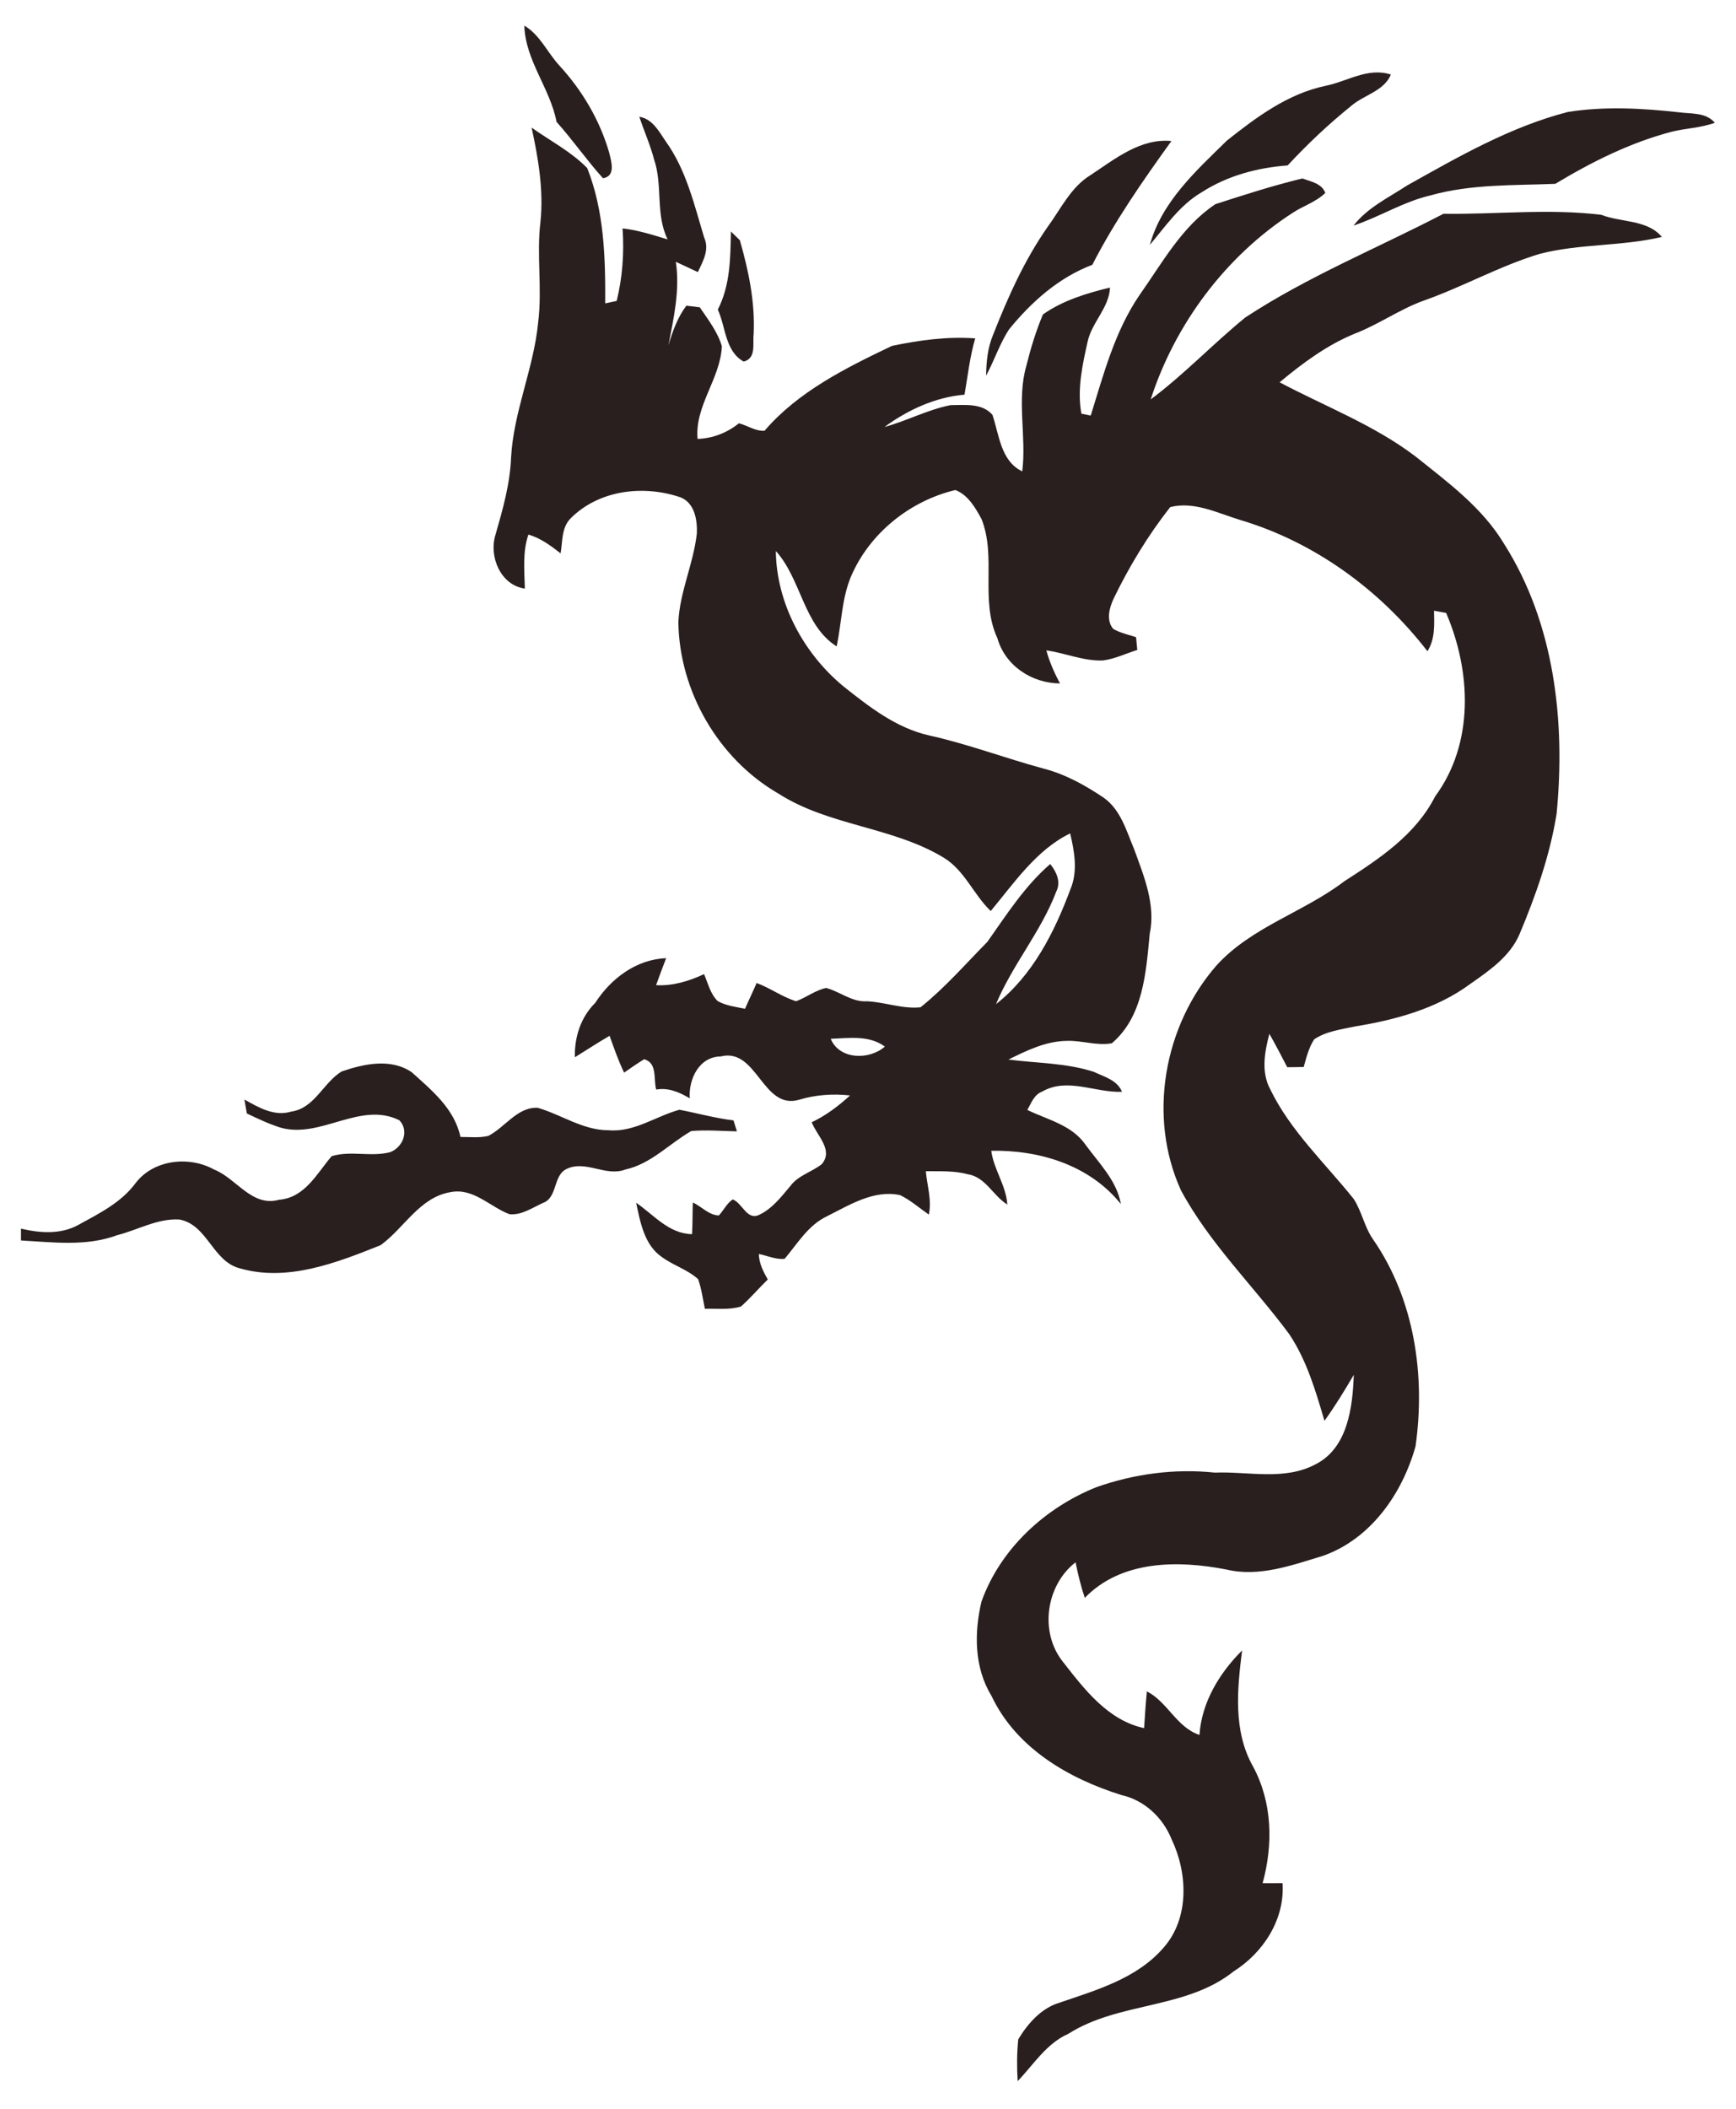 <?xml version="1.0" encoding="utf-8"?>
<!DOCTYPE svg PUBLIC "-//W3C//DTD SVG 1.1//EN" "http://www.w3.org/Graphics/SVG/1.1/DTD/svg11.dtd">
<svg version="1.1" id="Layer_1" xmlns="http://www.w3.org/2000/svg" xmlns:xlink="http://www.w3.org/1999/xlink" x="0px" y="0px"
	 viewBox="-531.758 -641.614 1351.816 1641.837" enable-background="new -531.758 -641.614 1351.816 1641.837"
	 xml:space="preserve">
<g id="_x23_ffffffff">
</g>
<g id="_x23_291f1eff">
	<path fill="#291F1E" d="M-123.454-621.65c12.268,7.232,17.944,21.01,27.373,31.172
		c17.669,19.225,31.355,42.387,38.634,67.472c1.556,6.683,5.585,18.493-4.761,20.141
		c-12.68-14.007-23.482-29.753-36.162-43.852C-103.359-572.946-122.721-594.597-123.454-621.65z"/>
	<path fill="#291F1E" d="M500.543-574.823c16.936-3.433,33.003-14.602,50.764-8.743
		c-5.447,13.046-21.194,15.838-31.127,24.581c-17.486,14.098-33.965,29.662-49.253,46.141
		c-23.574,1.739-47.01,8.011-67.014,20.919c-16.845,9.887-27.968,26.274-40.282,40.922
		c9.292-33.644,35.933-57.584,59.965-81.158C446.575-550.425,471.202-568.735,500.543-574.823z"/>
	<path fill="#291F1E" d="M563.941-497.235c40.053-22.43,80.563-45.774,125.376-57.264
		c28.517-4.486,57.813-2.884,86.422,0.32c9.658,1.282,20.736-0.092,27.831,8.102
		c-10.94,4.12-22.75,4.211-33.965,7.095c-32.088,8.468-61.979,23.436-90.267,40.465
		c-32.408,1.327-65.412,0.092-96.95,8.926c-21.148,4.898-39.686,16.708-60.148,23.574
		C533.135-480.07,549.431-487.714,563.941-497.235z"/>
	<path fill="#291F1E" d="M-33.919-550.745c10.391,1.785,15.289,11.444,20.69,19.363
		c15.884,22.109,22.063,49.162,29.845,74.795c4.257,9.384-1.053,18.356-4.944,26.778
		c-5.722-2.655-11.444-5.401-17.165-8.011c3.296,21.88-1.602,43.577-5.768,65
		c3.25-10.894,7.095-21.697,13.961-30.852c2.609,0.32,7.873,0.961,10.482,1.282
		c6.454,9.613,13.824,18.951,17.165,30.257c-1.144,25.496-21.239,46.324-18.905,72.186
		c11.856-0.458,22.933-4.715,32.179-12.176c6.637,1.694,12.908,6.271,19.958,5.813
		c26.183-30.532,63.443-48.979,99.193-66.052c21.194-4.44,43.12-7.461,64.862-5.859
		c-4.211,14.327-5.768,29.158-8.331,43.806c-22.75,1.968-44.081,11.81-62.345,25.176
		c17.486-4.761,33.736-13.549,51.542-17.028c11.078,0,24.489-1.739,32.546,7.553
		c5.264,15.563,6.409,35.933,23.208,44.035c3.433-27.419-4.577-55.616,3.296-82.577
		c3.341-13.458,7.415-26.778,12.817-39.595c15.472-10.894,34.01-16.524,52.229-20.919
		c-0.687,15.701-13.87,26.732-17.303,41.563c-4.165,18.493-8.422,37.627-4.989,56.577
		c1.831,0.366,5.493,1.144,7.278,1.511c10.025-32.179,18.676-65.457,37.947-93.746
		c17.715-24.993,32.958-53.373,59.095-70.813c22.338-7.232,44.813-14.465,67.7-20.003
		c6.454,2.334,15.289,3.845,17.898,11.261c-7.232,7.095-17.257,10.025-25.588,15.609
		c-52,33.644-91.32,86.331-110.362,145.105c25.954-19.363,48.521-43.257,73.651-63.764
		c48.704-31.996,102.901-53.968,154.351-80.746c40.922,0.595,82.211-4.165,122.904,0.824
		c15.472,6.042,35.75,3.616,47.148,17.211c-31.31,7.415-63.947,5.127-95.119,13.183
		c-31.264,9.43-59.827,25.68-90.588,36.482c-18.493,6.683-34.651,18.356-53.007,25.451
		c-21.834,8.835-40.968,23.07-58.958,38.039c35.429,18.767,73.376,33.141,105.647,57.584
		c25.359,20.278,52.183,39.87,69.211,68.25c39.275,61.887,47.834,138.376,40.831,210.105
		c-5.218,32.408-16.204,63.535-28.884,93.7c-7.415,17.349-23.62,28.38-38.542,38.817
		c-26.046,19.179-58.088,27.831-89.581,32.958c-10.848,2.334-22.338,3.708-31.722,9.979
		c-4.257,6.5-6.134,14.19-8.194,21.56c-4.257,0.091-8.56,0.183-12.817,0.183
		c-4.532-8.743-9.063-17.486-13.915-26c-3.662,13.961-6.591,29.616,0.595,43.028
		c15.746,32.591,42.799,57.63,65.091,85.552c6.363,9.796,8.285,21.789,15.06,31.447
		c32.225,46.507,40.922,105.876,33.049,161.126c-10.299,36.757-34.743,71.957-71.912,85.141
		c-24.261,7.324-49.665,16.799-75.299,10.711c-37.489-7.324-81.845-7.415-110.316,22.063
		c-3.067-9.063-5.31-18.356-7.187-27.694c-23.07,17.852-28.334,54.334-9.887,77.404
		c16.753,21.422,35.063,45.637,63.26,51.679c0.595-9.567,1.236-19.088,2.151-28.609
		c16.113,8.194,23.116,27.968,40.968,33.919c1.648-25.359,15.563-48.246,33.187-65.778
		c-3.799,30.074-7.095,62.665,8.468,90.267c15.151,27.968,15.792,60.743,7.507,90.908
		c3.891,0,11.672-0.046,15.518-0.046c1.923,28.014-14.831,54.014-38.038,68.662
		c-37.169,29.708-89.169,23.482-128.672,48.567c-17.165,7.553-27.053,23.894-39.549,36.894
		c-0.687-10.848-0.641-21.743,0.458-32.546c7.461-12.359,17.944-24.306,32.225-28.563
		c28.838-9.841,60.377-18.859,81.021-42.891c20.187-22.979,18.722-58.042,6.134-84.317
		c-6.729-16.845-21.194-30.394-39.046-34.377c-41.289-12.908-82.028-36.62-101.162-77.176
		c-13.504-22.063-13.595-49.07-7.782-73.514c14.785-41.06,49.253-72.781,89.26-88.894
		c29.525-10.437,61.2-14.694,92.373-11.398c26.091-1.053,54.288,6.5,78.503-6.5
		c25.084-12.634,28.884-44.538,29.753-69.623c-7.186,12.222-14.511,24.306-22.841,35.796
		c-6.866-23.299-13.732-46.873-27.327-67.334c-27.831-37.581-62.07-70.584-84.408-112.056
		c-26.091-57.355-13.366-128.031,27.694-175.087c27.327-30.074,67.838-41.334,99.514-65.503
		c27.327-17.577,55.524-36.162,70.722-66.053c30.532-41.38,28.105-97.316,8.56-142.816
		c-2.334-0.412-7.049-1.282-9.43-1.739c0.183,10.711,0.961,22.017-5.127,31.539
		c-36.803-47.605-87.658-84.82-145.517-102.077c-17.623-5.31-36.07-14.877-54.792-10.116
		c-17.211,21.926-31.813,46.003-43.989,71.088c-3.387,7.232-6.088,16.891-0.412,23.711
		c5.493,3.204,11.81,4.486,17.806,6.454c0.275,2.472,0.732,7.461,0.961,9.933
		c-8.88,2.792-17.44,7.003-26.732,8.194c-15.197,0.595-29.296-5.813-44.081-7.827
		c2.472,8.972,6.225,17.532,10.62,25.725c-21.972-0.183-42.708-13.778-48.796-35.384
		c-13.641-29.341-0.503-62.848-12.268-92.51c-4.761-8.835-10.62-18.996-20.415-22.658
		c-35.292,8.377-66.739,33.553-81.158,67.059c-7.37,17.394-7.415,36.437-11.261,54.655
		c-25.908-16.341-27.465-52.32-47.377-74.246c0.458,40.739,21.789,80.059,53.007,105.647
		c19.958,15.838,40.831,32.088,66.19,37.855c30.44,6.729,59.598,17.852,89.672,25.954
		c16.753,4.394,32.088,12.908,46.37,22.521c13.366,9.384,17.761,25.908,23.803,40.19
		c7.599,20.965,16.937,43.165,12.084,65.961c-2.838,29.708-4.989,64.267-29.479,85.049
		c-11.627,2.106-23.208-2.243-34.834-1.877c-16.341,0.137-31.355,7.461-45.683,14.556
		c22.246,2.884,45.134,2.563,66.602,9.613c8.056,3.799,18.172,6.408,21.834,15.472
		c-20.782,0.87-42.616-11.444-62.208-0.137c-6.271,2.38-8.468,8.88-11.489,14.282
		c15.884,7.69,34.834,11.764,45.408,27.236c10.482,14.327,24.261,27.877,27.419,46.003
		c-24.261-30.257-63.306-42.204-100.933-41.472c1.923,14.648,11.535,26.915,12.496,41.838
		c-11.169-6.866-16.891-21.377-30.76-23.574c-10.665-2.884-21.789-2.197-32.683-2.38
		c0.961,11.261,4.761,22.475,2.334,33.782c-7.415-5.127-14.236-11.215-22.384-15.151
		c-20.507-4.394-39.412,7.736-56.989,16.479c-14.648,6.958-22.887,21.285-32.958,33.141
		c-6.912,0.641-13.412-2.472-20.049-3.799c0.137,7.278,3.479,13.687,6.958,19.866
		c-7.095,6.912-13.504,14.465-20.873,21.01c-9.109,2.792-18.768,1.511-28.105,1.785
		c-1.602-7.736-2.609-15.609-5.264-23.07c-8.239-7.461-19.271-10.665-28.151-17.165
		c-13.732-9.338-16.891-27.19-20.095-42.296c13.778,9.43,25.359,24.123,43.532,24.444
		c0.458-8.239,0.32-16.433,0.595-24.627c6.775,3.021,12.542,9.933,20.278,10.07
		c3.753-4.028,6.134-9.384,10.803-12.496c7.736,2.975,11.032,16.937,21.011,11.81
		c9.979-4.852,16.891-14.007,23.894-22.292c6.088-8.239,16.616-10.803,24.398-16.936
		c9.475-11.077-3.937-22.292-7.782-32.637c11.032-5.264,20.827-12.634,29.845-20.873
		c-13.32-1.465-26.778-0.549-39.641,3.341c-28.563,8.377-32.729-40.877-61.109-33.69
		c-16.845,0.183-25.13,17.761-24.077,32.592c-8.056-4.761-16.616-8.514-26.137-6.82
		c-2.289-8.194,1.144-20.644-9.384-23.62c-5.31,3.296-10.482,6.82-15.609,10.437
		c-4.486-9.246-7.827-18.996-11.306-28.655c-9.201,5.31-18.035,11.169-27.053,16.708
		c-0.32-15.701,4.532-31.127,15.884-42.341c12.176-18.951,31.996-33.919,55.204-34.788
		c-2.655,6.958-5.356,13.961-7.827,21.011c13.091,0.687,25.588-3.113,37.352-8.606
		c3.113,7.141,4.852,15.426,10.665,21.011c6.546,3.616,14.007,4.486,21.239,5.951
		c2.93-6.729,6.179-13.32,9.018-20.049c10.62,3.891,19.958,10.894,30.76,14.19
		c8.011-2.93,14.968-8.56,23.391-10.345c10.848,2.884,20.095,11.169,31.859,10.391
		c14.007,0.641,27.511,6.134,41.655,4.669c18.951-15.151,35.017-33.69,52.045-50.947
		c14.968-21.194,29.067-43.394,48.933-60.56c4.852,6.042,8.56,13.915,4.669,21.514
		c-11.81,31.127-34.194,56.989-46.873,87.521c28.472-22.292,45.5-55.982,57.859-89.214
		c5.997-14.053,3.25-29.387-0.137-43.669c-26.183,12.68-43.577,38.496-61.841,60.422
		c-13.366-12.771-20.232-31.493-36.437-41.426C163.369,1.844,113.749,1.386,74.246-23.973
		c-46.69-27.007-77.084-79.693-77.771-133.524c1.144-23.665,11.856-45.546,14.419-69.028
		c0.366-10.345-1.648-23.07-12.222-27.785c-29.067-10.116-64.038-6.088-86.285,16.387
		c-6.958,7.187-6.042,17.944-7.598,27.053c-7.644-5.996-15.609-11.901-25.084-14.648
		c-4.623,13.595-3.113,28.014-2.747,42.067c-18.905-2.609-28.197-24.947-22.887-41.884
		c5.63-19.591,11.306-39.412,12.13-59.919c1.923-36.025,17.669-69.577,21.102-105.373
		c3.296-26-1.327-52.183,1.785-78.183c2.563-24.81-1.648-49.345-6.866-73.468
		c14.465,10.345,30.852,18.676,43.303,31.539c13.229,33.278,14.19,69.898,14.007,105.281
		c2.243-0.458,6.683-1.465,8.926-1.923c4.532-18.493,5.905-37.444,4.577-56.44
		c12.039,1.327,23.574,5.081,35.109,8.56c-9.704-19.683-3.616-41.929-10.574-62.253
		C-25.405-528.911-30.257-539.622-33.919-550.745 M115.123,166.998c6.729,16.341,30.074,16.708,42.158,6.042
		C144.922,163.977,129.404,166.449,115.123,166.998z"/>
	<path fill="#291F1E" d="M317.537-505.383c18.951-12.496,38.725-28.746,62.894-26.458
		c-22.292,30.944-44.172,62.345-61.612,96.355c-26.091,9.841-47.331,28.792-64.725,50.123
		c-7.461,11.261-11.535,24.352-17.989,36.162c0.183-10.757,1.19-21.651,5.401-31.676
		c11.535-29.296,24.444-58.317,42.57-84.179C294.421-479.154,302.065-495.953,317.537-505.383z"/>
	<path fill="#291F1E" d="M37.398-461.439c1.74,1.694,5.218,5.127,6.958,6.82
		c6.82,23.757,11.947,48.2,10.757,73.056c-0.915,7.736,2.243,18.676-7.736,21.422
		c-14.556-8.011-13.915-26.87-20.186-40.465C36.94-419.647,36.986-440.566,37.398-461.439z"/>
	<path fill="#291F1E" d="M-265.721,192.403c17.394-5.905,38.176-10.528,54.563,0.595
		c15.746,14.19,33.324,28.517,37.947,50.398c7.232-0.046,14.556,0.87,21.651-0.824
		c13.137-6.591,22.521-22.613,38.496-21.88c18.539,5.356,35.292,17.532,55.25,17.486
		c19.912,1.694,36.711-10.894,55.112-15.975c14.053,2.701,27.877,6.591,42.112,8.285
		c0.687,2.151,2.014,6.408,2.655,8.56c-11.856-0.275-23.711-1.282-35.521-0.275
		c-17.165,9.841-31.401,25.634-51.405,29.982c-15.014,5.768-30.532-7.37-45.179-0.687
		c-11.398,4.806-7.141,22.475-19.042,26.732c-8.239,3.708-16.57,9.704-26,8.697
		c-15.243-5.722-28.014-20.644-45.774-17.165c-24.215,3.982-36.162,28.105-54.609,41.334
		c-34.331,13.687-72.507,28.746-109.721,17.944c-21.102-5.539-25.039-33.919-46.827-37.947
		c-17.028-1.053-32.454,8.148-48.612,12.222c-23.986,8.926-49.894,5.447-74.795,4.074v-9.201
		c14.556,3.433,30.577,4.669,44.218-2.655c16.296-8.972,33.598-17.394,44.95-32.683
		c13.915-18.401,41.655-21.514,61.2-10.665c17.532,6.912,29.296,29.387,50.581,23.528
		c20.141-1.602,29.387-20.37,40.968-33.919c14.739-4.577,30.806,0.824,45.683-3.158
		c9.796-3.891,14.968-16.479,7.049-24.81c-30.394-15.06-61.292,14.556-92.419,5.768
		c-9.109-2.838-17.715-6.958-26.32-11.032c-0.458-2.701-1.419-8.148-1.923-10.849
		c11.077,6.134,23.208,13.366,36.391,9.384C-286.731,221.103-280.094,201.146-265.721,192.403z"/>
</g>
</svg>
